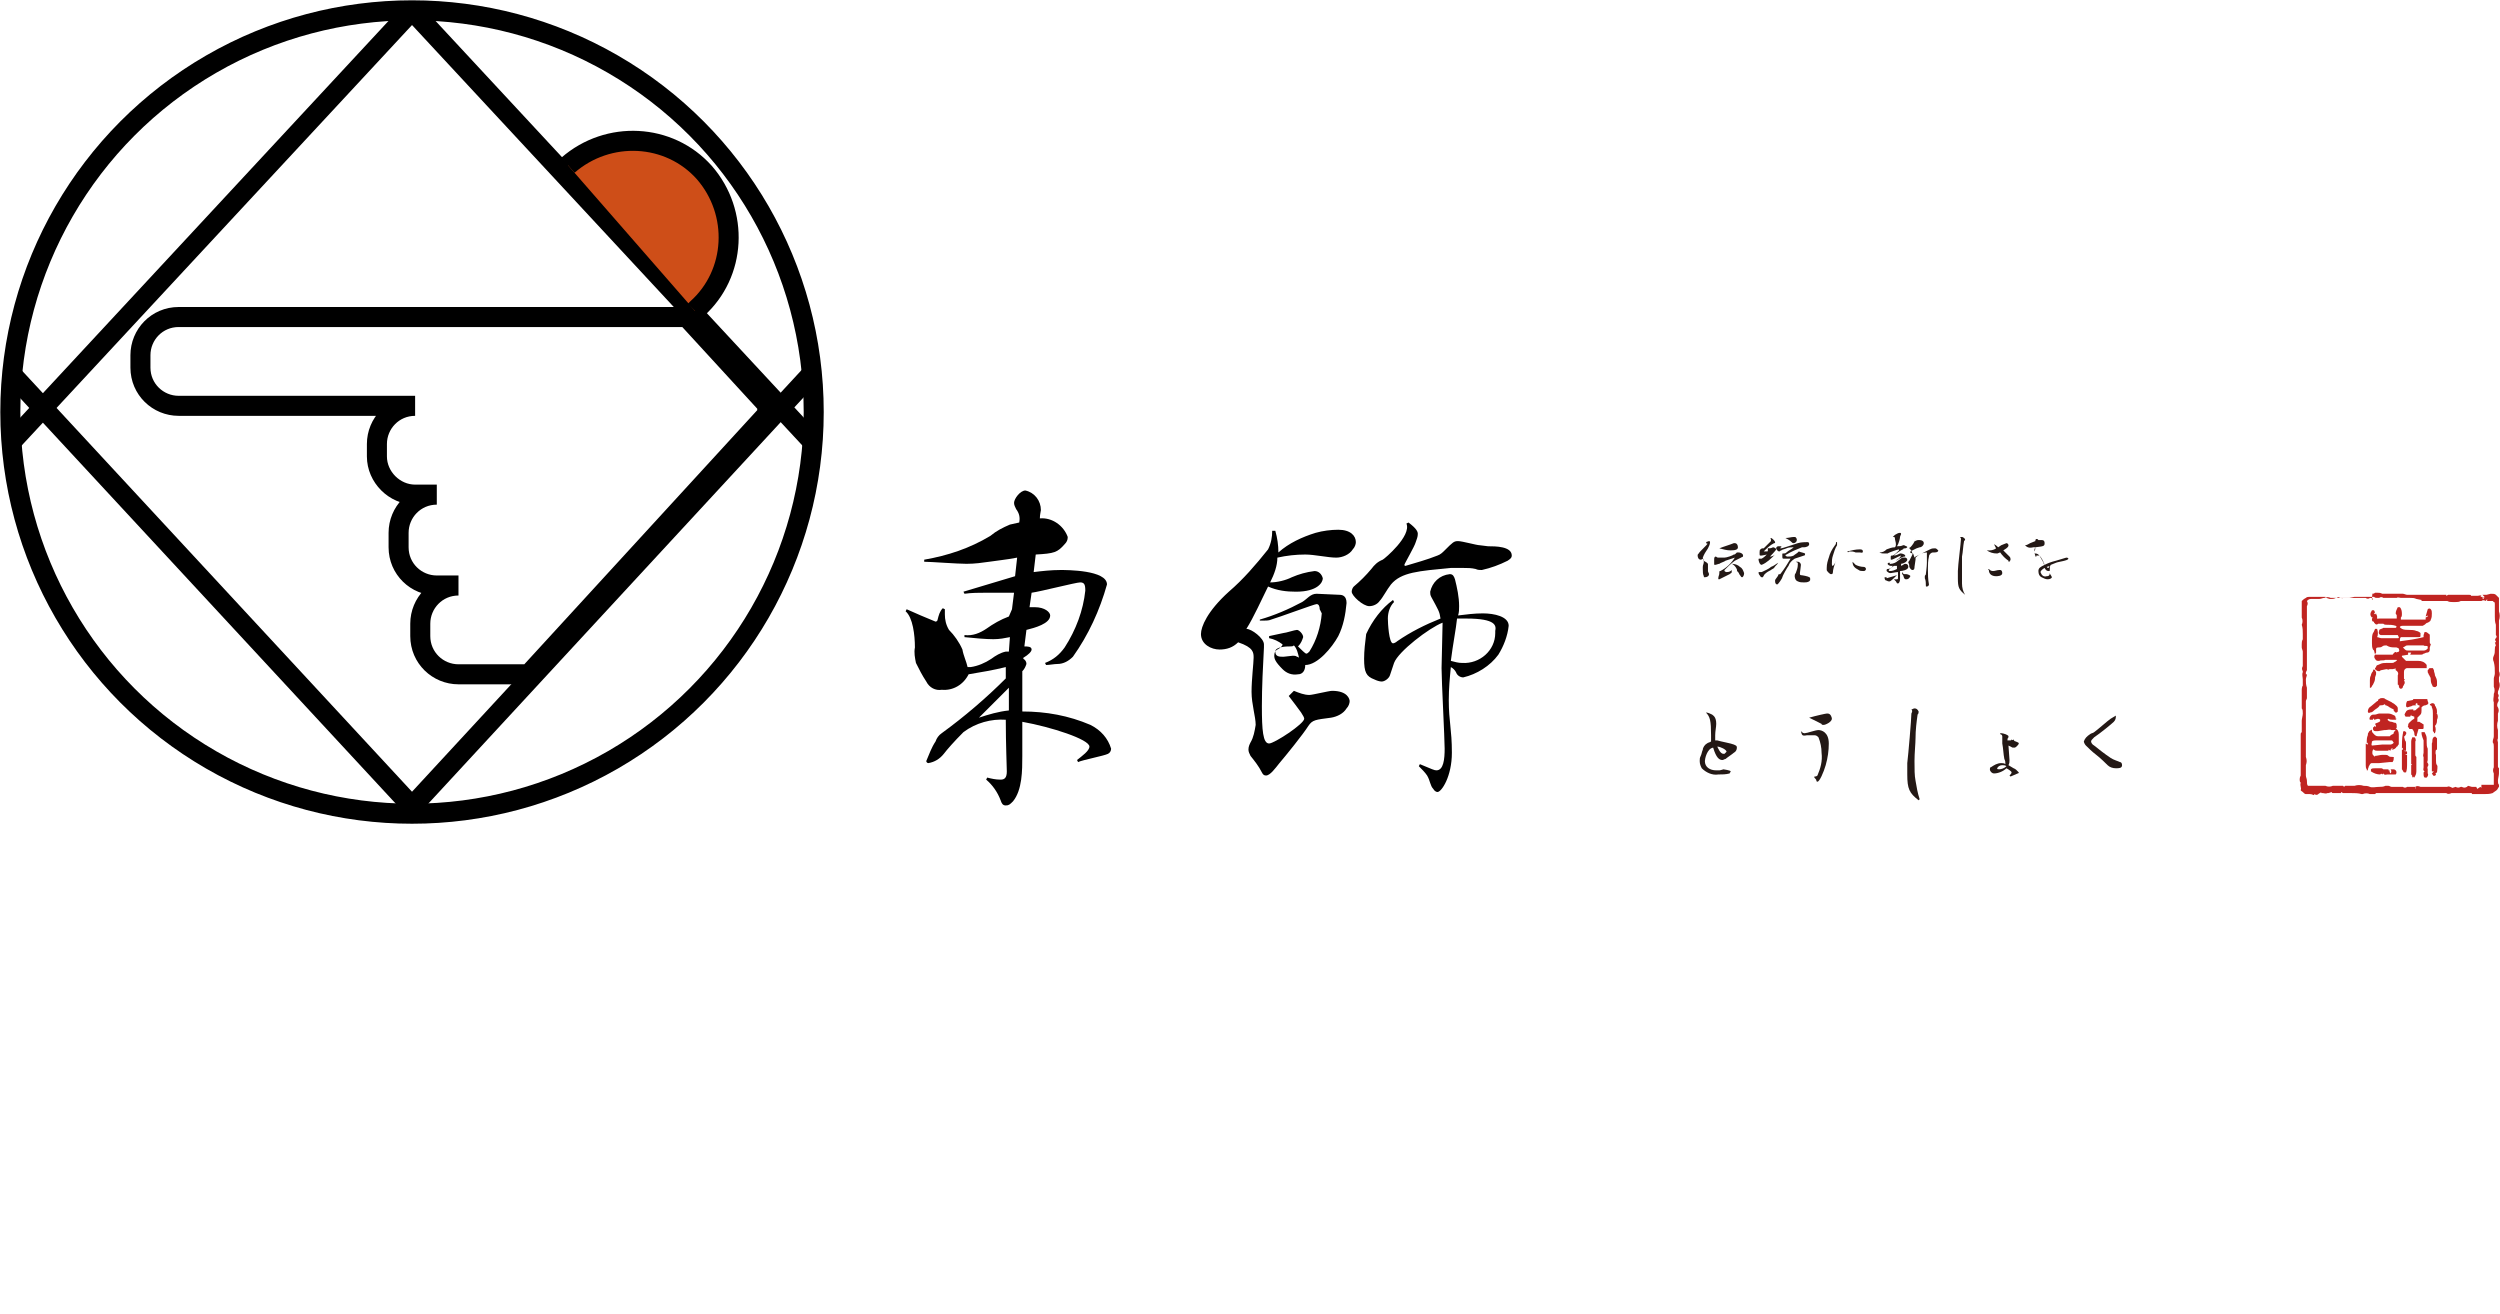 <?xml version="1.0" encoding="utf-8"?>
<!-- Generator: Adobe Illustrator 21.1.0, SVG Export Plug-In . SVG Version: 6.00 Build 0)  -->
<svg version="1.1" id="レイヤー_1" xmlns="http://www.w3.org/2000/svg" xmlns:xlink="http://www.w3.org/1999/xlink" x="0px"
	 y="0px" viewBox="0 0 242.1 127.2" style="enable-background:new 0 0 242.1 127.2;" xml:space="preserve">
<style type="text/css">
	.st0{fill:none;}
	.st1{fill:none;stroke:#000000;stroke-width:1.94;stroke-miterlimit:10;}
	.st2{fill:#CE4E18;stroke:#000000;stroke-width:1.94;stroke-miterlimit:10;}
	.st3{fill:#231815;}
	.st4{fill:#C02421;}
</style>
<title>アセット 4</title>
<g id="レイヤー_2">
	<g id="レイヤー_1-2">
		<polygon points="74.8,39.7 74.3,39.2 74.3,40.2 		"/>
		<path class="st0" d="M40.7,61.6v-1.2c0-2.1,1.7-3.7,3.7-3.7h-2.1c-2,0-3.7-1.7-3.7-3.7v-1.2c0-2.1,1.7-3.7,3.7-3.8c0,0,0,0,0,0
			h-2.1c-2.1,0-3.7-1.7-3.7-3.7v-1.2c0-2.1,1.7-3.7,3.7-3.7H17.3c-2.1,0-3.7-1.7-3.7-3.7v-1.2c0-2.1,1.7-3.7,3.7-3.7h49.2L39.2,1
			L5,38.3L40.5,77l10.6-11.6h-6.8C42.3,65.4,40.7,63.7,40.7,61.6C40.7,61.6,40.7,61.6,40.7,61.6z"/>
		<path class="st1" d="M74.3,39.2l-7.8-8.5H17.3c-2.1,0-3.7,1.7-3.7,3.7v1.2c0,2.1,1.7,3.7,3.7,3.7h22.9c-2.1,0-3.7,1.7-3.7,3.7v1.2
			c0,2,1.7,3.7,3.7,3.7h2.1c-2.1,0-3.7,1.7-3.7,3.7V53c0,2.1,1.7,3.7,3.7,3.7h2.1c-2.1,0-3.7,1.7-3.7,3.7v1.2c0,2.1,1.7,3.7,3.7,3.7
			h6.8l23.1-25.2L74.3,39.2z"/>
		<circle class="st1" cx="39.9" cy="39.9" r="38.9"/>
		<path class="st1" d="M0,0"/>
		<path class="st1" d="M1,42.9L39.9,1 M39.9,1l38.9,41.9"/>
		<path class="st2" d="M55,16c3.9-3.4,9.8-3.1,13.2,0.7c3.4,3.9,3.1,9.8-0.7,13.2c-0.1,0.1-0.1,0.1-0.2,0.2"/>
		<path class="st1" d="M78.7,36.1L39.9,78.1 M39.9,78.1L1,36.1"/>
		<path class="st3" d="M165.2,52.5l0.3-0.1c0,0,0.1,0,0.1,0.1c0,0.2-0.1,0.4-0.2,0.6c-0.2,0.3-0.4,0.6-0.5,0.9
			c0,0.1,0.1,0.2,0.1,0.3c0.1,0.1,0.2,0.1,0.3,0.2c0,0,0.1,0.1,0.1,0.1c0,0,0,0.1,0,0.1c0,0.1,0,0.3,0,0.4c0,0.1,0,0.1,0,0.2
			c0,0.1,0.1,0.2,0.1,0.3c0,0.2-0.2,0.3-0.4,0.3c-0.1,0-0.1,0-0.1-0.1c-0.1-0.2-0.1-0.4-0.1-0.7c0-0.1,0-0.1,0-0.2
			c0-0.2,0.1-0.3,0.1-0.5c0-0.1-0.1-0.3-0.1-0.3l0,0c0,0-0.1,0.1-0.2,0.1c-0.2,0-0.3-0.2-0.3-0.4c0-0.1,0-0.1,0.1-0.2
			c0.1-0.2,0.8-0.8,0.9-1C165.3,52.7,165.3,52.7,165.2,52.5C165.3,52.6,165.3,52.5,165.2,52.5L165.2,52.5z M166.1,53.9
			c0.2,0,0.1,0.1,0.3,0.1h0.1c0.2,0,0.4,0,0.5,0c0.2,0,0.8-0.2,0.9-0.3c0.1,0,0.1,0,0.2-0.1c0,0,0.1-0.1,0.1-0.1c0.1,0,0.2,0,0.2,0
			c0.1,0,0.4,0.1,0.4,0.3s-0.1,0.1-0.2,0.2c-0.2,0.1-0.4,0.2-0.6,0.3c-0.4,0.3-0.7,0.6-1,0.9c0,0,0,0,0,0.1c0,0,0.1,0.1,0.2,0.1
			c0.3,0,0.4-0.1,0.5-0.2l0,0c0,0,0,0.1,0,0.1c0,0,0,0,0,0.1c0,0.1-0.1,0.1-0.2,0.2l-0.4,0.2c-0.2,0.1-0.4,0.2-0.6,0.3
			c-0.1,0-0.1,0-0.1-0.1l0,0c0-0.2,0.1-0.3,0.1-0.5s0-0.2,0.1-0.2c0.6-0.3,1.1-0.8,1.4-1.3l0,0l0,0c-0.3,0.1-0.6,0.2-0.9,0.3
			c-0.1,0.1-0.5,0.2-0.6,0.3c-0.1,0-0.3,0.1-0.4,0.1c-0.1,0-0.1,0-0.1-0.1s0-0.2,0-0.3l0,0C166,54,166,54,166.1,53.9L166.1,53.9z
			 M166.5,53.1c0.5-0.2,0.9-0.3,1.4-0.5h0.1c0.2,0,0.3,0.2,0.3,0.4s-0.2,0.3-0.7,0.3C167.2,53.3,166.9,53.2,166.5,53.1L166.5,53.1z
			 M168.2,55.3C168.3,55.3,168.3,55.3,168.2,55.3c0.1-0.1-0.2-0.6-0.5-0.7l0,0c0.3,0,0.6,0.1,0.8,0.3c0.2,0.1,0.3,0.3,0.4,0.6
			c0,0.2-0.1,0.4-0.2,0.4s-0.1-0.1-0.2-0.2S168.4,55.4,168.2,55.3L168.2,55.3z"/>
		<path class="st3" d="M171.4,52.1h0.1c0.1,0,0.4,0.3,0.4,0.4s0,0.1-0.1,0.1c-0.4,0.2-0.7,0.5-1,0.8c0,0,0.1,0,0.2,0h0.1
			c0.1,0,0.1,0,0.1-0.2s0-0.1,0.1-0.1c0.1,0,0.2,0,0.4-0.1c0.1,0,0.3,0.1,0.3,0.2s-0.6,0.7-0.6,0.7l0,0c0.2,0,0.4-0.1,0.5-0.2l0,0
			c-0.4,0.4-0.8,0.8-1.3,1c-0.2,0-0.3-0.4-0.3-0.5s0-0.1,0.1-0.1l0.2,0c0.2-0.1,0.4-0.3,0.5-0.4l0,0c0,0-0.4,0.1-0.5,0.1h-0.1
			c-0.1,0-0.1,0-0.1-0.3c0-0.1,0-0.3,0.1-0.3c0.1-0.1,0.1-0.1,0.2-0.1c0,0,0.1,0,0.1,0c0.2-0.2,0.4-0.4,0.6-0.6c0,0,0.1-0.1,0.1-0.1
			C171.5,52.2,171.5,52.1,171.4,52.1L171.4,52.1z M172.2,54.5c-0.1,0.2-0.3,0.3-0.4,0.5c-0.1,0.1-0.2,0.1-0.3,0.2
			c-0.2,0.1-0.4,0.2-0.6,0.4c-0.1,0.1-0.1,0.2-0.2,0.3c0,0,0,0-0.1,0s-0.2-0.2-0.2-0.2c-0.1-0.1-0.1-0.2-0.1-0.3l0,0
			c0,0,0.1,0,0.1,0c0.1,0,0.1,0,0.2,0c0.2-0.1,0.7-0.3,0.9-0.5C171.8,54.8,172,54.6,172.2,54.5L172.2,54.5z M172.5,53
			c-0.1,0-0.1,0.1-0.1,0.1s0,0,0.1,0s1.3-0.4,1.6-0.5s0.8-0.1,0.9-0.1s0.2,0,0.2,0.2s-0.3,0.3-0.5,0.3h-0.2c-0.5,0.2-1,0.4-1.5,0.7
			c-0.1,0-0.1,0.1-0.1,0.1s0.1,0.1,0.2,0.1c0.2,0,0.4,0,0.6-0.1c0.1-0.1,0.3-0.2,0.4-0.3c0,0,0.1-0.1,0.1-0.1
			c0.2,0.1,0.4,0.1,0.6,0.2c0,0,0,0,0,0.1c0,0,0,0.1-0.1,0.1c-0.3,0.1-0.6,0.2-0.9,0.3c-0.3,0.2-0.5,0.4-0.6,0.7
			c-0.1,0.1-0.6,1-0.6,1.1s-0.4,0.7-0.5,0.7c-0.1,0-0.2-0.1-0.2-0.3c0,0,0-0.1,0-0.1c0-0.1,0.3-0.4,0.3-0.5s0.1-0.1,0.2-0.1
			c0.4-0.5,0.7-1,1-1.5c0,0,0,0-0.1,0c-0.2,0-0.4,0-0.6,0c-0.1,0-0.1-0.1-0.1-0.2s0-0.1,0-0.2s0-0.1,0.1-0.1c0.1,0,0.2,0,0.3-0.1
			c0.2-0.2,0.5-0.3,0.7-0.5c-0.2,0-0.5,0-0.7,0.1c-0.2,0.1-0.4,0.1-0.5,0.2c-0.1,0-0.1,0.1-0.2,0.1c-0.2,0-0.3-0.3-0.3-0.3
			c0-0.1,0.1-0.2,0.2-0.2h0.1h0.2L172.5,53z M172.9,52.1c0.3,0,0.6-0.1,0.8-0.1c0.2,0,0.2,0,0.3,0.2c0,0,0,0.1,0,0.1
			c0,0.2-0.2,0.3-0.3,0.3c-0.1,0-0.1,0-0.2-0.1C173.3,52.3,173.1,52.2,172.9,52.1L172.9,52.1z M173.9,54.4h0.2
			c0.2,0,0.3,0.2,0.3,0.3c0,0.1-0.1,0.8-0.1,0.8c0,0.1,0,0.2,0.1,0.2c0.1,0,0.7,0.1,0.8,0.2c0.1,0,0.1,0.1,0.1,0.2
			c0,0.1,0,0.1-0.1,0.2c-0.2,0.1-0.3,0.1-0.5,0.1c-0.2,0-0.4,0-0.6-0.1c-0.3-0.1-0.3-0.5-0.3-0.5c0-0.1,0-0.2,0.1-0.3
			c0.1-0.3,0.2-0.5,0.2-0.8c0-0.1,0-0.1,0-0.2C174.1,54.5,174.1,54.5,173.9,54.4L173.9,54.4z"/>
		<path class="st3" d="M177.9,52.5c0,0,0,0.1,0,0.1c0,0.1,0,0.1,0,0.2c-0.2,0.3-0.3,0.7-0.4,1c-0.1,0.3-0.1,0.5-0.1,0.8
			c0,0.1,0,0.2,0.1,0.2l0,0c0.1-0.1,0.3-0.4,0.3-0.5l0,0c-0.2,0.5-0.3,0.9-0.3,1.1s-0.1,0.2-0.2,0.2s-0.4-0.3-0.4-0.4s0-0.1,0-0.2
			c0-0.4,0.1-0.7,0.2-1c0.1-0.4,0.3-0.8,0.6-1.2c0.1-0.1,0.1-0.2,0.1-0.3L177.9,52.5z M178.9,53.4c0.4-0.1,0.8-0.2,1.2-0.2
			c0.1,0,0.3,0,0.3,0.2s-0.2,0.1-0.3,0.1c-0.1,0-0.3,0-0.4,0c-0.2-0.1-0.4-0.1-0.6-0.1C179,53.5,178.9,53.5,178.9,53.4L178.9,53.4z
			 M179.4,54.4c0.1,0.1,0.2,0.2,0.3,0.3c0.2,0.1,0.5,0.2,0.8,0.2c0.1,0,0.2,0.1,0.2,0.2s-0.1,0.2-0.2,0.2c-0.2,0-0.4,0-0.5-0.1
			C179.6,55,179.4,54.8,179.4,54.4L179.4,54.4z"/>
		<path class="st3" d="M183.7,54.2c0.2-0.1,0.3-0.2,0.4-0.4l0,0c-0.1,0-0.8,0.4-0.9,0.4s-0.1,0-0.1-0.1l0,0c0-0.1,0-0.1,0-0.2
			c0-0.1,0.1-0.1,0.1-0.1h0.1c0.2-0.1,0.4-0.3,0.6-0.5v-0.1l0,0c-0.1,0-1,0.3-1.1,0.4c-0.1,0-0.2,0-0.3,0c-0.2,0-0.3,0-0.5-0.1l0,0
			c0.3,0,0.5-0.1,0.7-0.3c0.3-0.1,0.5-0.2,0.8-0.2c0.1-0.1,0.1-0.2,0.1-0.3c0-0.2-0.1-0.4-0.1-0.6c0-0.1-0.1-0.1-0.1-0.1h-0.1l0,0
			l0.2-0.2c0.2-0.1,0.3-0.2,0.5-0.2c0.1,0,0.1,0.1,0.1,0.1c0,0,0,0,0,0c0,0.1-0.1,0.2-0.1,0.3c0,0.1-0.1,0.6-0.3,0.9
			c0.2,0,0.4,0,0.6-0.1h0.1l0.2,0.1c0,0,0.1,0,0.1,0.1c0,0-0.1,0.1-0.2,0.1c-0.1,0-0.2,0-0.2,0.1c-0.1,0-0.7,0.4-0.9,0.6
			c0.2,0,0.4-0.1,0.6-0.2c0,0,0.1,0,0.1,0c0.1,0,0.4,0.1,0.4,0.2s0,0.1-0.1,0.1c-0.1,0-0.2,0.1-0.3,0.1l-0.5,0.3L183.7,54.2z
			 M183.7,55.7c-0.2,0.2-0.6,0.6-0.7,0.6c0,0-0.1,0-0.1,0c-0.1,0-0.2-0.1-0.3-0.1c-0.1-0.1-0.1-0.2-0.1-0.3c0,0,0,0,0.1,0
			c0,0,0.1,0,0.1,0l0,0c0,0,0,0,0,0.1s0,0,0,0c0.3-0.1,0.7-0.2,1-0.3L183.7,55.7z M183.8,55.4c-0.2,0-0.6,0.1-0.7,0.1
			s-0.2,0-0.4-0.2c0,0,0,0,0-0.1c0,0,0-0.1,0.1-0.1c0.2,0,0.4-0.1,0.5-0.3h-0.2c-0.1,0-0.3-0.1-0.3-0.2c0,0,0-0.1,0.1-0.1
			c0.1,0,0.1,0,0.2,0l0,0c0,0-0.1,0-0.1,0.1s0,0,0.1,0c0.2,0,0.5-0.1,0.7-0.3c0.2-0.1,0.3-0.3,0.5-0.3c0.1,0,0.1,0,0.2,0
			c0.1,0,0.2,0.1,0.2,0.2c0,0.2-0.4,0.4-0.6,0.4l0,0c0,0,0,0.1,0,0.2l0.2-0.1c0.1-0.1,0.2-0.1,0.2-0.1c0.2,0,0.3,0.1,0.3,0.3
			c0,0.3-0.6,0.4-0.8,0.4v0.7v0.1c0,0.2-0.1,0.4-0.2,0.4s-0.1,0-0.2-0.2c-0.1-0.1-0.1-0.1-0.2-0.2l0,0h0.3c0.1,0,0.1-0.1,0.1-0.1
			L183.8,55.4z M183.4,54.8l-0.4,0.3c0,0-0.1,0.1-0.1,0.1s0,0.1,0.1,0.1c0.3,0,0.5-0.1,0.7-0.2c0-0.1,0-0.2,0-0.3L183.4,54.8z
			 M184.3,55.7c-0.1-0.1-0.1-0.1-0.1-0.2c0,0,0-0.1,0-0.1l0,0c0.1,0.1,0.1,0.2,0.2,0.2c0,0,0.1,0,0.1,0c0,0,0.1,0,0.1,0
			c0.1,0,0.4,0.1,0.4,0.2c-0.1,0.2-0.2,0.3-0.4,0.3c-0.1,0-0.1,0-0.2-0.1L184.3,55.7z M185.3,52.5c0.3-0.2,0.4-0.2,0.5-0.2h0.1
			c0.2,0,0.4,0.1,0.4,0.3c0,0.2-0.2,0.4-0.4,0.4l-0.3,0.1l-0.6,0.3c0,0,0,0,0,0.1s0,0,0.2,0.1c0.1,0,0.1,0.1,0.1,0.1l0.1,0.3
			l0.1-0.1l1-0.5l0.4-0.2c0.2-0.1,0.3-0.1,0.5-0.1c0.1,0,0.2,0.1,0.3,0.2c0,0,0,0,0,0c0,0.2-0.3,0.2-0.4,0.2h-0.1
			c-0.2,0-0.4,0.2-0.4,0.4c-0.1,0.4-0.1,0.8-0.1,1.2c0,0.5,0,1,0.1,1.5l0,0c0,0.1-0.1,0.2-0.2,0.2c-0.1,0-0.1,0-0.1-0.1
			c0-0.2,0-0.5-0.1-0.7c0,0,0-0.1,0-0.1c0,0,0-0.1,0-0.1c0-0.1,0.1-0.1,0.1-0.2c0-0.1,0.1-0.7,0.1-1.1s0-0.6,0-0.7
			c0-0.1,0-0.2,0-0.3c-0.4,0-0.8,0.2-1.1,0.5l0,0c0,0.1,0,0.2,0,0.2c0,0.1-0.1,0.6-0.1,0.7s0,0.3-0.2,0.3c-0.1,0-0.2-0.1-0.3-0.3
			c0-0.1,0-0.3-0.1-0.4c0-0.1,0-0.1,0.1-0.2c0.1-0.2,0.2-0.4,0.3-0.6c0-0.2-0.1-0.4-0.2-0.5c0,0-0.1-0.1-0.1-0.1c0,0,0-0.1,0.1-0.1
			c0.2-0.2,0.4-0.5,0.5-0.8C185.4,52.5,185.4,52.4,185.3,52.5L185.3,52.5z"/>
		<path class="st3" d="M189.8,52c0.1,0,0.1,0,0.2,0c0.1,0,0.2,0.1,0.3,0.2c0,0.1,0,0.1-0.1,0.2c-0.1,0.5-0.1,1-0.2,1.5
			c0,0.3,0,0.9,0,1.4s0,0.9,0,1.2c0,0.4,0.1,0.8,0.3,1.1l0,0c-0.6-0.5-0.7-0.7-0.7-1.6c0-0.3,0-0.5,0-0.7c0-0.5,0.3-2.8,0.3-3.1
			C189.9,52.1,189.9,52.1,189.8,52L189.8,52z"/>
		<path class="st3" d="M193.1,52.7c0.2,0.1,0.3,0.2,0.4,0.3l0.3-0.2c0.2-0.1,0.3-0.1,0.5-0.2c0.1,0,0.2,0.1,0.2,0.2s0,0.2-0.5,0.5
			c0.2,0.2,0.4,0.4,0.6,0.6c0.1,0.1,0.1,0.2,0.1,0.3c0,0.1-0.1,0.1-0.1,0.2c-0.1,0-0.1,0-0.1-0.1c-0.3-0.2-0.6-0.5-0.8-0.8
			c-0.1,0-0.2,0.1-0.3,0.1c-0.4,0-0.7-0.1-1-0.3l0,0c0.1,0,0.2,0,0.3,0c0.2,0,0.5-0.1,0.6-0.2L193.1,52.7L193.1,52.7z M192.6,55.1
			c0.1,0.1,0.2,0.2,0.4,0.2c0.2,0,0.4-0.1,0.6-0.1c0,0,0.1,0,0.1,0c0.2,0,0.2,0.3,0.2,0.3c0,0.3-0.5,0.3-0.6,0.3
			c-0.4,0-0.7-0.2-0.7-0.6C192.5,55.1,192.5,55.1,192.6,55.1L192.6,55.1z"/>
		<path class="st3" d="M196.1,52.8c0.2,0,0.3-0.1,0.5-0.2l0.5-0.2c0-0.2,0.1-0.2,0.1-0.2h0.1l0.1,0.1c0.1,0,0.2,0,0.3,0
			c0.1,0,0.3,0,0.3,0.3s-0.1,0.3-0.9,0.4c-0.1,0.2-0.1,0.3-0.1,0.5c0,0,0,0.1,0.1,0.1c0.2,0,0.3,0.1,0.4,0.2
			c0.1,0.2,0.3,0.5,0.4,0.7c0,0.1,0,0.1,0.1,0.2c0.4-0.2,0.7-0.3,1.1-0.4c0.3-0.1,0.7-0.2,1-0.3c0.2,0,0.2,0.1,0.2,0.1
			c0,0.2-1,0.3-1.2,0.4l-0.5,0.2c-0.1,0.1-0.1,0.3-0.1,0.5v0c0,0.1,0,0.1-0.1,0.1c0,0,0,0,0,0c-0.2,0-0.3-0.1-0.4-0.3
			c-0.2,0.1-0.4,0.3-0.4,0.4c0.1,0.3,0.3,0.5,0.6,0.4c0.1,0,0.3,0,0.3-0.3l0,0c0,0.1,0.2,0.3,0.2,0.4s-0.2,0.2-0.4,0.2
			c-0.2,0-0.4-0.1-0.6-0.2c-0.2-0.1-0.3-0.3-0.3-0.6c0-0.3,0.2-0.4,0.6-0.6c-0.1-0.3-0.3-0.7-0.5-0.9c0,0-0.1,0-0.1,0
			c-0.1,0-0.1,0-0.2,0l0,0.1c-0.1,0-0.1,0-0.1-0.1c0,0-0.1-0.3-0.1-0.3c0,0,0,0,0-0.1c0.1-0.1,0.1-0.3,0.1-0.4h-0.2
			C196.5,53.1,196.3,53,196.1,52.8L196.1,52.8z M198.5,54.8l-0.3,0.1c0,0,0.1,0.1,0.1,0.1c0,0,0,0,0.1,0
			C198.4,54.9,198.4,54.9,198.5,54.8L198.5,54.8z"/>
		<path d="M98.2,57.4c-0.7,0-1.8,0-2.7,0c-0.7,0-1.4,0-2.1,0.1l-0.1-0.2l5-1.5l0.2-1.8c-1,0.2-2.1,0.3-2.7,0.4
			c-0.7,0.1-1.4,0.2-2.2,0.2c-0.9,0-3.5-0.2-4.1-0.2v-0.2c2.3-0.4,4.4-1.1,6.4-2.3c0.6-0.5,1.2-0.8,1.9-1.1l0.9-0.2
			c0.1-0.5,0-0.9-0.3-1.3c-0.1-0.2-0.2-0.4-0.2-0.6c0-0.4,0.6-1.2,1.1-1.2c0.9,0.2,1.5,1,1.5,1.9c0,0.1-0.1,0.4-0.1,0.8
			c1.2-0.1,2.3,0.7,2.7,1.8c0,0.3-0.1,0.5-0.3,0.7c-0.7,0.8-1,0.9-2.8,1l-0.2,1.7c0.8-0.1,1.7-0.2,2.6-0.2c0.6,0,4.5,0,4.5,1.4
			c-0.7,2.5-1.8,4.9-3.3,7c-0.4,0.4-0.9,0.7-1.5,0.7c-0.3,0-0.8,0.1-1.1,0.1l-0.1-0.2c0.8-0.3,1.4-0.8,1.9-1.5
			c1.1-1.7,1.8-3.6,2-5.5c0-0.6-0.1-0.8-0.5-0.8s-3.9,0.9-4.7,1l-0.2,1.4c0.2,0,0.3,0,0.5,0c1,0,1.5,0.5,1.5,0.8
			c0,0.8-1.5,1.2-2.3,1.4l-0.2,1.6c0.3,0,0.7,0,0.7,0.3c0,0.2-0.3,0.5-0.8,0.8v0.1c0.2,0.1,0.3,0.3,0.3,0.5
			c-0.1,0.3-0.2,0.5-0.4,0.7c0,1.1,0,2.5,0,3.9c2.3,0,4.5,0.4,6.6,1.3c1,0.5,1.7,1.3,2,2.3c0,0.2-0.1,0.4-0.3,0.5
			c-0.4,0.2-2.5,0.6-2.9,0.8l-0.1-0.2c0.5-0.4,1.2-0.9,1.2-1.3c0-0.7-3.7-1.9-6.5-2.4c0,1.2,0,2.4,0,3.3c0,1.4,0,3.3-0.9,4.4
			c-0.3,0.3-0.4,0.4-0.7,0.4s-0.4-0.2-0.5-0.5c-0.3-0.8-0.8-1.5-1.4-2l0.1-0.2c0.4,0.1,0.8,0.2,1.3,0.2c0.4,0,0.6-0.2,0.6-0.8
			c0-0.4-0.1-2.6-0.1-5c-1.4-0.1-2.9,0.3-4.1,1.2c-0.9,0.9-1.6,1.7-1.9,2.1c-0.4,0.5-0.9,0.8-1.5,0.9c-0.1,0-0.2-0.1-0.2-0.2
			c0,0,0,0,0,0c0.3-0.7,0.5-1.3,0.9-1.9c0.1-0.3,0.3-0.6,0.6-0.8c2.2-1.6,4.3-3.4,6.2-5.3v-1.1c-1.2,0.3-2.4,0.5-3.6,0.7
			c-0.5,1-1.5,1.6-2.6,1.5c-0.6,0.1-1.2-0.2-1.5-0.8c-0.4-0.6-0.7-1.2-1-1.8c-0.1-0.5-0.2-1-0.1-1.5c0-1.2-0.2-2.9-0.9-3.5l0.1-0.2
			c0.9,0.4,1.8,0.8,2.8,1.2c0.1,0,0.2-0.1,0.2-0.2c0,0,0,0,0,0c0.1-0.4,0.2-0.8,0.5-1.1l0.2,0.1c0,0.2,0,0.3,0,0.5
			c0,0.5,0.1,1,0.4,1.5c0.5,0.5,1,1.2,1.3,1.9c0.1,0.6,0.4,1.2,0.5,1.7H94c0.7-0.1,1.4-0.4,2-0.8c0.4-0.3,0.9-0.6,1.4-0.7
			c0.1,0,0.2,0,0.3,0l0.1-1.4c-0.5,0.1-1,0.2-1.6,0.2c-0.7,0-1.9-0.1-2.8-0.2v-0.2c0.8,0.1,1.5-0.2,2.1-0.6c0.7-0.5,1.4-0.9,2.2-1.2
			L98,59L98.2,57.4z M94.8,69.5c0.9-0.3,1.9-0.6,2.9-0.7c0-0.8,0-1.5,0-2.2c-0.5,0.5-1,1-1.4,1.4L94.8,69.5z"/>
		<path d="M125.3,66.9c0.5,0.2,1,0.4,1.5,0.4c0.3,0,1.9-0.4,2.2-0.4c1.5,0,1.7,0.8,1.7,1c0,0.2-0.1,0.5-0.3,0.7
			c-0.3,0.5-0.9,0.8-1.5,0.9c-1.5,0.2-1.8,0.2-2.2,0.8c-0.5,0.8-2.2,2.9-2.8,3.6c-0.4,0.5-0.9,1.2-1.3,1.2c-0.2,0-0.3-0.1-0.4-0.3
			c-0.3-0.6-0.7-1.1-1.1-1.6c-0.1-0.2-0.2-0.4-0.2-0.6c0-0.3,0.1-0.5,0.2-0.7c0.3-0.5,0.4-1.1,0.5-1.7c0-0.8-0.4-2-0.4-3.2
			s0.2-2.8,0.2-3.3s0-1-1.5-1.5c-0.5,0.5-1.1,0.7-1.8,0.7c-0.8,0-1.8-0.5-1.8-1.5c0-0.7,0.6-2.2,2.7-4.1c1.4-1.2,2.6-2.6,3.8-4.1
			c0.3-0.6,0.4-1.2,0.4-1.8h0.3c0.2,0.7,0.3,1.4,0.3,2.1c1-0.9,2.3-1.5,3.6-1.9c0.7-0.2,1.5-0.3,2.2-0.3c1.2,0,1.7,0.6,1.7,1.2
			c0,0.2-0.1,0.5-0.3,0.7c-0.3,0.5-1,0.8-1.6,0.8c-0.8,0-2.1-0.3-3-0.3c-0.9,0-1.8,0.1-2.7,0.3c0,0.8-0.3,1.6-0.7,2.4
			c0.7,0,1.5-0.2,2.1-0.5c0.7-0.3,1.4-0.5,2.2-0.6c0.4,0,0.7,0.3,0.8,0.7c0,0.4-0.5,1.3-2.6,1.3c-0.9,0-1.8-0.1-2.7-0.5
			c-0.6,1.2-1.4,3-2.1,4.1c0.5,0,1.7,0.9,1.7,1.5c0,0.1,0,0.2,0,0.3c-0.1,1.9-0.2,3.8-0.2,5.7c0,2.3,0.1,3.6,0.7,3.6
			c0.5,0,3.4-1.9,3.4-2.4c0-0.1-0.1-0.3-0.3-0.6s-0.9-1.2-1.2-1.6L125.3,66.9z M127.8,59c0-0.3-0.1-0.5-0.3-0.5s-3.7,1.3-4.4,1.5
			c-0.2,0.1-0.5,0.1-0.7,0.1c-0.1,0-0.3,0-0.4,0V60c1.4-0.4,2.8-1,4.1-1.7c0.5-0.3,0.8-0.8,1.4-0.8c0.3,0,1.9,0.1,2.2,0.1
			s0.7,0.1,0.7,0.8c-0.1,1.1-0.3,2.2-0.8,3.2c-0.6,1.1-2,2.8-3.2,2.8c0,0.6-0.3,0.9-0.7,0.9c-0.6,0.1-1.1-0.1-1.5-0.5
			c-0.7-0.7-0.8-1-0.8-1.3s0.1-0.5,0.3-0.6s0.5-0.3,0.5-0.5c-0.4-0.3-0.8-0.5-1.3-0.6v-0.2c0.5-0.1,0.9-0.2,1.4-0.3
			c0.2,0,1.1-0.3,1.3-0.3s0.6,0.4,0.6,0.7c-0.1,0.3-0.2,0.6-0.5,0.9c0.3,0.3,0.7,0.7,0.8,0.7s0.2-0.1,0.3-0.2
			c0.7-1.1,1.1-2.4,1.2-3.7L127.8,59z M125.8,63.7c-0.1-0.4-0.2-0.9-0.5-1.2c-0.1,0.1-0.2,0.1-0.4,0.1c-0.2,0-1.4,0-1.4,0.5
			s0.4,0.5,0.8,0.5c0.1,0,0.8-0.1,0.9-0.1c0.1,0,0.3,0,0.4,0.1C125.7,63.6,125.8,63.7,125.8,63.7L125.8,63.7z M144.1,52.9
			c0.7,0,2.3,0,2.3,0.9c0,0.2-0.1,0.3-0.4,0.5c-0.8,0.4-1.6,0.7-2.5,0.9c-0.2,0-0.4,0-0.6-0.1c-0.4-0.1-0.8-0.1-1.2-0.1
			c-0.4,0-0.8,0-1.2,0c-3.1,0.3-4.8,0.4-5.8,1.6c-0.4,0.5-0.8,1.3-1.1,1.6c-0.2,0.3-0.6,0.5-1,0.5c-0.6,0-1.7-1-1.7-1.4
			c0-0.2,0.1-0.4,0.2-0.5c0.6-0.5,1.2-1.1,1.7-1.7c0.3-0.4,0.6-0.7,1.1-0.9c0.2-0.1,2.8-2.3,2.3-3.5l0.2-0.1
			c0.8,0.6,0.9,0.9,0.9,1.1c0,0.3-0.1,0.5-0.2,0.8c-0.1,0.4-1.1,2.1-1.1,2.2c0,0.1,0.1,0.1,0.1,0.1c0,0,0,0,0,0c1-0.3,2.1-0.6,3.1-1
			c0.3-0.1,0.5-0.3,0.7-0.5c0.8-0.8,0.9-0.9,1.3-0.9s1.8,0.4,2.1,0.4L144.1,52.9z M137.5,74c1.2,0.5,1.4,0.6,1.6,0.6
			c0.7,0,0.8-1.1,0.8-2.1s-0.3-6.6-0.3-7.8c0-0.6,0.1-3.7,0.1-4.4c-1.3,0.5-4.3,2.8-4.7,3.9c-0.1,0.3-0.3,0.9-0.4,1.2
			c-0.1,0.3-0.5,0.6-0.8,0.6c-0.2,0-0.5-0.1-0.7-0.2c-0.8-0.3-1-0.7-1-2c0-0.8,0.1-1.6,0.2-2.4c0.6-1.3,1.5-2.5,2.6-3.3l0.1,0.2
			c-0.4,0.4-0.6,1-0.6,1.6c0,0.4,0.1,2.4,0.5,2.4c0.1,0,0.3-0.1,0.4-0.2c1.3-0.9,2.7-1.6,4.2-2.2c-0.1-0.7-0.2-0.8-0.9-2.1
			c-0.1-0.2-0.1-0.3-0.1-0.5c0.2-0.9,0.9-1.6,1.9-1.7c0.3,0,0.4,0.2,0.5,0.5c0.2,0.8,0.4,1.7,0.4,2.6c0,0.3,0,0.6-0.1,0.9
			c0.8-0.1,1.6-0.2,2.4-0.2c1.1,0,2.5,0.3,2.5,1.2c-0.1,1-0.5,2-1,2.8c-0.8,1.1-2.1,1.9-3.4,2.2c-0.3,0-0.6-0.2-0.7-0.5
			c-0.1-0.2-0.3-0.4-0.5-0.5c-0.1,1-0.2,2.1-0.2,3.2c0,2.1,0.3,2.8,0.3,5.1s-1,3.8-1.4,3.8c-0.1,0-0.3-0.1-0.4-0.3
			c-0.3-0.3-0.3-0.8-0.6-1.3c-0.2-0.3-0.5-0.6-0.8-0.9L137.5,74z M142,59.9c-0.3,0-0.6,0-0.9,0c-0.1,1-0.4,2.5-0.6,4.1
			c0.4,0.1,0.7,0.2,1.1,0.2c1.7,0.1,3.2-1.2,3.2-2.9c0-0.1,0-0.1,0-0.2C144.9,60.6,144.9,59.9,142,59.9z"/>
		<path class="st3" d="M165.2,69c0.2,0,0.4,0.1,0.6,0.2c0.1,0.1,0.4,0.2,0.4,0.9c0,0.3-0.1,0.7-0.1,1.1c0,0.2,0,0.3,0,0.5h0.2
			c0.3,0.1,1.4,0.3,1.6,0.4s0.3,0.1,0.3,0.3c0,0.2-0.1,0.4-0.3,0.5c-0.1,0.1-0.7,0.5-0.8,0.6c-0.1,0-0.2,0.1-0.3,0.1
			c-0.3,0-0.6-0.2-0.9-1.2c-0.6,0.1-0.8,1.1-0.8,1.3c0,0.6,0.5,0.9,1.1,0.9h0.3c0.1,0,0.4-0.1,0.4-0.1s0.7,0.1,0.7,0.2
			s-0.1,0.1-0.1,0.2c-0.4,0.1-0.7,0.1-1.1,0.1c-0.6,0.1-1.2-0.2-1.6-0.6c-0.1-0.2-0.2-0.4-0.2-0.7c0-0.2,0-0.3,0.1-0.5
			c0.1-0.2,0.1-0.4,0.2-0.6c0-0.2,0.2-0.5,0.4-0.6c0.1-0.1,0.3-0.1,0.4-0.2c0-0.2,0-0.3,0-0.6C165.7,69.8,165.6,69.4,165.2,69
			L165.2,69z M167.2,72.8c0-0.2-0.6-0.5-0.9-0.5c0.1,0.2,0.3,0.7,0.6,0.7c0,0,0.1,0,0.1,0C167.1,72.9,167.2,72.8,167.2,72.8
			L167.2,72.8z"/>
		<path class="st3" d="M174.4,70.8c0.1,0.1,0.2,0.2,0.3,0.2h0.1c0.2,0,1-0.3,1.3-0.3s1,0.2,1,1.3c0,0.7-0.1,1.4-0.3,2.1
			c-0.2,0.7-0.6,1.6-0.8,1.6c0,0-0.1,0-0.1-0.1c0-0.1-0.1-0.2-0.2-0.3v-0.1c0.1,0,0.2,0,0.3-0.1c0.3-0.7,0.5-1.4,0.4-2.2
			c0-0.5-0.1-1-0.3-1.5c-0.1-0.1-0.2-0.2-0.4-0.2h-0.7C174.5,71.3,174.5,71.2,174.4,70.8L174.4,70.8z M175.2,69.5
			c0.7-0.2,1.6-0.4,1.7-0.4h0.1c0.3,0,0.4,0.4,0.4,0.5c0,0.3-0.6,0.6-0.8,0.6c-0.1,0-0.2,0-0.2-0.1C176,69.9,175.6,69.7,175.2,69.5
			L175.2,69.5z"/>
		<path class="st3" d="M185.1,68.7c0.1,0,0.2-0.1,0.3-0.1c0.2,0,0.3,0.1,0.4,0.3c0,0.1,0,0.2-0.1,0.3c-0.1,0.7-0.2,1.5-0.2,2.3
			c0,0.5-0.1,1.4-0.1,2.2s0,1.4,0.1,1.9c0.1,0.6,0.2,1.2,0.4,1.8l-0.1,0.1c-0.9-0.7-1.1-1.1-1.1-2.5c0-0.4,0-0.8,0-1.1
			c0.1-0.8,0.4-4.3,0.4-4.8C185.2,68.9,185.2,68.8,185.1,68.7L185.1,68.7z"/>
		<path class="st3" d="M195,71.6c0,0.1,0.1,0.2,0.2,0.2c0.2,0.1,0.3,0.1,0.3,0.2s-0.3,0.4-0.4,0.4c-0.1,0-0.1,0-0.2,0
			c0,0-0.2-0.1-0.4-0.2c0,0.2,0.1,1.2,0.1,1.4c0,0.2,0,0.3-0.1,0.5c0.2,0.1,0.3,0.2,0.5,0.3c0.1,0,0.1,0.1,0.2,0.1
			c0.1,0.1,0.2,0.2,0.3,0.3c0,0,0,0.1-0.1,0.1c-0.2,0.1-0.5,0.2-0.7,0.3l-0.1-0.1c0.1-0.1,0.2-0.2,0.2-0.3c0-0.1-0.3-0.3-0.5-0.4
			c-0.3,0.3-0.8,0.5-1.2,0.5c-0.2,0-0.4-0.2-0.4-0.4c0-0.1,0-0.2,0.1-0.2c0.3-0.2,0.6-0.4,1-0.4c0.1,0,0.3,0,0.4,0.1
			c0-0.2,0-0.3-0.1-0.5c-0.1-0.5-0.1-1-0.2-1.5c0-0.2,0-0.4,0-0.6c0,0,0,0,0-0.1c0-0.1-0.1-0.2-0.2-0.2V71c0.4,0,0.8,0.2,0.8,0.3
			c0,0,0,0.1,0,0.1c-0.1,0.1-0.1,0.2-0.1,0.3c0.1,0,0.2,0,0.3,0c0,0,0.1,0,0.1-0.1C194.9,71.7,194.9,71.7,195,71.6L195,71.6z
			 M194.3,74.2c-0.1-0.1-0.3-0.1-0.4-0.1c-0.2,0-0.4,0.1-0.5,0.3c0,0.1,0.1,0.1,0.2,0.1c0.2,0,0.5-0.1,0.7-0.3
			C194.2,74.3,194.2,74.3,194.3,74.2L194.3,74.2z"/>
		<path class="st3" d="M204.9,69.3c0,0.2,0,0.4-0.2,0.6c-0.2,0.2-1.3,1.1-1.9,1.5c-0.2,0.2-0.3,0.3-0.3,0.4s0.1,0.3,0.3,0.4
			c0.5,0.4,1,0.8,1.6,1.2c0.3,0.2,0.7,0.3,0.9,0.4c0.1,0,0.2,0.1,0.2,0.3c0,0.3-0.3,0.3-0.6,0.3c-0.3,0-0.6-0.1-0.8-0.3
			c-0.1-0.1-0.7-0.7-1.1-1s-0.8-0.7-1-0.9c-0.1-0.1-0.2-0.3-0.2-0.4c0.1-0.3,0.3-0.5,0.6-0.7c0.1-0.1,0.3-0.1,0.4-0.2
			c0.3-0.2,1.3-1.1,1.6-1.3C204.6,69.5,204.7,69.4,204.9,69.3L204.9,69.3z"/>
		<path class="st4" d="M229.7,57.5c0.1,0,0.2,0,0.3-0.1c0.1,0,0.1,0,0.2,0c0.2,0,0.3,0,0.5,0.1c0.2,0,0.4,0,0.6,0h0.1h1.2h0.1
			c0.1,0,0.3,0.1,0.4,0.1h0.9c0.1,0,0.2,0,0.3,0c0.1,0,0.3,0,0.4,0c0.2,0,0.3,0,0.5,0c0.1,0,0.2,0,0.2,0c0.2,0,0.4,0,0.6,0h0.8v0.1
			l0,0v-0.1h0.1v0.1c0.1,0,0.1-0.1,0.2-0.1c0.1,0,0.1,0,0.2,0v0c0.1,0,0.3,0,0.4,0c0.2,0,0.4,0,0.6,0h0.8c0.1,0,0.2,0,0.2,0.1l0.1,0
			c0.2,0,0.3,0,0.5,0s0.3-0.1,0.4,0l-0.1,0.1h0.2v0.1l0.1-0.1v0.1h-0.1c0,0.1,0.1,0.1,0.1,0.1l0.1-0.2l-0.1-0.1l-0.1-0.1h0.2
			c0.1,0,0.1,0,0.2,0l0.4-0.1c0.2,0,0.4,0,0.5,0.1c0.1,0.1,0.2,0.2,0.3,0.3c0,0.3,0,0.5,0,0.8s0,0.3,0,0.5c0.1,0.3,0.1,0.6,0,0.9
			c0,0,0,0.1,0,0.1c0,0.1,0,0.2,0,0.3c0,0.1,0,0.3,0,0.4c0,0.1,0,0.2,0,0.3c0,0.2,0,0.3,0,0.5c0,0.1,0,0.1,0,0.2c0,0.1,0,0.3,0,0.4
			c0,0.1,0,0.3,0,0.4c0,0.1,0,0.3,0,0.4c0,0,0,0.1,0,0.1c0,0.2,0,0.4,0,0.5s0,0.3,0,0.4c0,0.1,0,0.2,0,0.3c0,0.2,0,0.3,0,0.5
			c0,0,0,0.1,0,0.1c0.1,0.2,0.1,0.4,0,0.6c0,0.1,0,0.3,0,0.4c0.1,0.2,0.1,0.5,0,0.7c0,0.1-0.1,0.2-0.1,0.3c0,0,0,0.1,0,0.2
			c0.1,0.1,0.1,0.2,0,0.4c0.1,0.1,0.1,0.3,0,0.4c-0.1,0.2-0.1,0.4,0,0.5c0.1,0.2,0.1,0.4,0,0.6c0,0.1,0,0.3,0,0.4c0,0.1,0,0.2,0,0.3
			c-0.1,0.3-0.1,0.6,0,0.9c0,0.1,0,0.2,0,0.3c0,0.1,0,0.2,0,0.3c0,0.1,0,0.1,0,0.2c-0.1,0.2,0,0.3,0,0.4s0,0.3,0,0.5s0,0.2,0,0.3
			s0,0.3,0,0.5s0,0.1,0,0.2c0,0.3,0,0.5,0,0.8c0,0.1,0,0.1,0.1,0.2c0,0.2,0,0.3,0,0.5c0,0.2-0.1,0.5-0.1,0.7c0,0.2,0,0.3,0.1,0.4
			c0,0.1,0,0.1,0,0.2c-0.1,0.1-0.1,0.2-0.2,0.3c-0.1,0.1-0.3,0.2-0.4,0.3c-0.3,0.1-0.5,0.1-0.8,0.1h-0.6c-0.2,0-0.3,0-0.5,0h-0.1
			l-0.1-0.2l0,0l0.1,0.1c-0.1,0-0.3,0-0.4,0c-0.1,0-0.2,0-0.3,0H238c-0.1,0-0.2,0-0.3,0c-0.1,0-0.2,0-0.3,0c-0.2,0.1-0.4,0.1-0.5,0
			c-0.1,0-0.2,0-0.3,0h-0.2c-0.1,0-0.2,0-0.3,0c-0.2,0-0.5,0-0.7,0c-0.1,0-0.3,0-0.4,0c0,0-0.1,0-0.1,0h-0.5c-0.1,0-0.2,0-0.3,0
			h-0.6c-0.2,0-0.5,0-0.7,0c-0.1,0-0.3,0-0.4,0c-0.1,0-0.2,0-0.2,0H232l0,0l0,0h-0.2h-0.9c-0.1,0-0.3,0-0.4,0c-0.1,0-0.3,0-0.4,0
			l-0.1,0.1H230c-0.1,0-0.3,0-0.4,0h-0.1c-0.2-0.1-0.5-0.1-0.7,0c0,0-0.1,0-0.1,0c-0.3-0.1-0.7-0.1-1.1-0.1c-0.1,0-0.3,0-0.4,0
			c-0.1,0-0.2,0-0.3,0l-0.2-0.1v0.1c-0.1,0-0.3,0-0.4,0c-0.1,0-0.2,0-0.4,0c0,0-0.1,0-0.1-0.1l-0.3,0.1h-0.1c-0.2,0.1-0.3,0-0.5,0
			s-0.1,0-0.1-0.1c-0.1,0.1-0.2,0.1-0.3,0.2c-0.1,0.1-0.2,0.1-0.4,0v0.1l0,0c-0.1,0-0.2-0.1-0.4-0.1s-0.1,0-0.1,0s-0.2,0-0.3,0
			c-0.1,0-0.2-0.1-0.3-0.2c-0.1-0.1-0.2-0.1-0.2-0.2c0.1-0.2-0.1-0.4,0-0.7c-0.1-0.1-0.1-0.2-0.1-0.3s0-0.2,0.1-0.4
			c0-0.1,0-0.1,0-0.2c0-0.1,0-0.2,0-0.3c0-0.1,0-0.2,0-0.3c0-0.1,0-0.2,0-0.3s0-0.3,0-0.5c0-0.2,0-0.4,0-0.6c0-0.1,0-0.3,0-0.4
			c0-0.2,0-0.3,0-0.4s0-0.2,0-0.3s0-0.4,0-0.6s0-0.2,0.1-0.3c0-0.1,0-0.3,0-0.4c0-0.1,0-0.2,0-0.3c0-0.1,0-0.3,0-0.4
			c0-0.2,0.1-0.5,0.1-0.7c0-0.2,0-0.4-0.1-0.5c0-0.1,0-0.3,0-0.4c0-0.1,0-0.3,0-0.4s0,0,0-0.1c0,0,0-0.1,0-0.2c0-0.1,0-0.2,0-0.3
			c0-0.1,0-0.3,0-0.4l0,0c0,0,0-0.3,0.1-0.4c0-0.2,0-0.4,0-0.6c0-0.2-0.1-0.5,0-0.7c0,0,0-0.1,0-0.1c-0.1-0.2-0.1-0.3,0-0.5
			c0-0.1,0-0.2,0-0.2c0-0.1,0-0.2,0-0.3c0-0.1,0-0.2,0-0.4c0-0.1,0-0.2,0-0.3c0-0.1,0-0.2,0-0.2c0-0.1-0.1-0.3-0.1-0.4
			c0-0.1,0-0.2,0-0.3c0-0.2,0-0.3,0.1-0.5c0-0.1,0-0.1,0-0.2c0-0.1,0-0.2,0-0.3c0-0.3,0-0.6-0.1-0.9c0,0,0,0,0,0
			c0.1-0.2,0.1-0.5,0-0.7c0-0.1,0-0.2,0-0.3c0-0.2,0-0.4,0-0.6c0-0.1,0-0.1,0-0.2c0-0.2,0-0.3,0-0.5c0.1-0.1,0.2-0.2,0.4-0.3
			c0.1-0.1,0.2-0.1,0.3-0.1c0.2,0,0.3,0,0.5,0h0.3c0.1,0,0.2,0,0.2,0c0.1,0,0.3,0,0.4,0c0.1,0,0.2,0,0.2,0c0,0,0.1,0.1,0.1,0.1
			l0.3,0.1l0,0h-0.1l0,0h0.2c0.2,0,0.3,0,0.5-0.1c0.1,0,0.1,0,0.2,0h0.4c0.1,0.1-0.1,0.1-0.1,0.1h0.1v-0.1l0,0h0.4l0,0
			c0,0,0.1,0,0.1,0c0.1,0,0.2,0,0.4,0c0.1,0,0.1,0,0.2,0c0.1,0,0.2,0,0.3,0c0.1,0,0.2,0,0.3,0c0.1,0,0.3,0,0.4,0h0.2
			c0.1,0.1,0.3,0.1,0.4,0c0.1,0,0.2,0,0.3,0.1l-0.1,0.1C229.7,57.5,229.8,57.5,229.7,57.5z M241.5,76c0-0.1,0-0.1,0-0.2
			c0-0.1,0-0.3,0-0.4c0-0.2,0-0.3,0-0.5c-0.1-0.2-0.1-0.4,0-0.6c0-0.1,0-0.1,0-0.2c0-0.1,0-0.1,0-0.2c0-0.3,0-0.6,0-0.9
			c0,0,0-0.1,0-0.1s0-0.2,0-0.3c0-0.1,0-0.2,0-0.3c0-0.1,0-0.3-0.1-0.4c0,0,0-0.1,0-0.1c0-0.2,0.1-0.3,0.1-0.5s0-0.4,0-0.6
			s0-0.1,0-0.2s0-0.2,0-0.3s0-0.2,0-0.3s0-0.2,0-0.3c0-0.2,0-0.4,0-0.6c0-0.1,0-0.2,0-0.3c0-0.1,0-0.2,0-0.3c0-0.1,0-0.3,0-0.4
			c-0.1-0.2,0-0.5,0-0.7c0,0,0-0.1,0-0.1c0.1-0.2,0.1-0.5,0-0.7c0-0.1,0-0.2,0-0.3c0-0.1,0-0.1,0-0.2s0-0.2,0-0.3s0.1-0.3,0.1-0.5
			c0-0.4,0-0.7-0.1-1.1c-0.1-0.2-0.1-0.4,0-0.6c0.1-0.2,0.1-0.4,0.1-0.6c0-0.1,0-0.3,0.1-0.4l-0.1-0.3h0.1c0,0,0-0.1,0-0.1
			c-0.1-0.1-0.1-0.2,0-0.3c0.1-0.1,0.1-0.2,0-0.3c0,0,0-0.1,0-0.1c0-0.2,0-0.5,0-0.7c0-0.1,0-0.2,0-0.2c-0.1-0.3-0.1-0.5-0.1-0.8
			c0-0.2,0-0.3,0-0.4s0-0.2,0-0.2s0-0.4,0-0.6c0-0.1,0-0.2-0.1-0.2l-0.1-0.1l-0.6,0l0.1-0.1c-0.1-0.1-0.1,0-0.2,0.1
			c-0.1-0.1-0.3-0.1-0.4,0c0,0-0.1,0-0.1,0l-0.4,0c-0.1,0-0.2,0-0.3,0h-0.5h-0.1c-0.1,0-0.2,0-0.4,0c-0.1,0-0.2,0-0.2,0
			c-0.2,0.1-0.3,0.1-0.5,0.1h-0.3c-0.2,0-0.3,0-0.5-0.1c0,0-0.1,0-0.1,0c-0.2,0-0.4,0-0.7,0h-0.8h-0.4h-0.2h-0.3l0,0v-0.1L234,58
			c-0.2-0.1-0.4-0.1-0.6-0.1c-0.1,0-0.3,0-0.5,0h-0.2c-0.1,0-0.1,0-0.2,0c-0.1,0-0.3-0.1-0.4,0h-0.6c-0.2,0-0.4,0-0.6,0
			c0,0-0.1,0-0.1,0c-0.1-0.1-0.3-0.1-0.4,0c-0.1,0-0.1,0-0.2,0c-0.1,0-0.2,0-0.3-0.1c-0.1,0-0.2,0-0.3,0l-0.7,0c-0.1,0-0.3,0-0.4,0
			h-0.1c-0.1,0-0.2,0-0.3,0c0,0-0.1,0-0.1,0l-0.5,0.1c-0.1,0-0.3,0-0.4,0c-0.1,0-0.2,0-0.2,0c-0.1,0-0.2,0-0.3,0
			c-0.1-0.1-0.2-0.1-0.3,0h-0.1c-0.1,0-0.1,0-0.2,0c-0.1,0-0.2,0-0.3,0c-0.2-0.1-0.4-0.1-0.6,0c-0.2,0-0.3,0.1-0.5,0.1h-0.1h-0.1
			c0,0-0.1,0-0.1,0s-0.1,0-0.1,0c-0.1,0-0.2,0-0.4,0c-0.2,0-0.3,0.1-0.4,0.2c0.1,0.2,0.1,0.3,0,0.5c0,0.1,0,0.2,0,0.3
			c0,0,0,0.1,0,0.1c0,0.2,0,0.4,0,0.5c0,0.1,0,0.3,0,0.5c0,0.1,0,0.2,0,0.3c0,0.1,0,0.1,0,0.2c0,0.3,0,0.7,0,1.1c0,0.2,0,0.4,0,0.6
			c0,0.2,0,0.3,0,0.5c0,0.1,0,0.2,0,0.3c0,0.1,0,0.2,0,0.3c0,0.5,0,1,0,1.5l0,0l-0.1,0.2v0.2h0.1c0,0.2-0.1,0.3-0.1,0.5
			c0,0.3,0,0.5,0.1,0.8c0,0.1,0,0.2,0,0.3c0,0.1,0,0.2,0,0.3c0,0,0,0.1,0,0.1c0,0.1,0,0.1,0,0.2c0,0,0,0.1,0,0.1
			c0,0.1-0.1,0.2-0.1,0.3c0,0.2,0,0.3,0,0.5c0,0,0,0.1,0,0.1c0,0.1,0,0.2,0,0.3c0,0.1,0,0.2,0,0.3c0,0.1,0,0.1,0,0.2
			c0,0.1,0,0.1,0,0.2c0,0.1,0,0.2,0,0.4c0,0.1,0,0.2,0,0.2c0,0.1,0,0.3,0,0.4c0,0.1,0,0.2,0,0.4c0,0.1,0,0.1,0,0.2
			c0,0.1,0,0.2,0,0.3c0,0.2,0,0.4,0,0.6c0,0.2,0,0.4,0,0.6c0,0.1,0,0.3,0,0.4c0,0.1,0,0.2,0,0.3c0.1,0.3,0.1,0.5,0,0.8
			c0,0,0,0.1,0,0.1c0,0.2,0,0.4,0,0.6c0,0.1,0,0.2,0,0.3c0,0.2,0.1,0.3,0.1,0.5c0,0.2,0,0.4,0.1,0.5l0,0c0,0,0.1,0,0.1,0
			c0.1,0,0.3,0,0.4,0c0.1,0,0.3,0,0.4,0c0.1,0,0.3,0,0.4,0c0.1,0,0.3,0,0.4,0c0.2,0.1,0.5,0.1,0.7,0c0.3,0,0.7,0,1,0l0.1,0.1
			l0.1-0.1h0.1c0.2,0,0.4,0,0.6,0h0.2c0.3-0.1,0.6-0.1,0.9,0c0.2,0,0.4,0,0.6,0.1s0.6,0,0.9,0c0.2,0,0.4,0,0.6-0.1
			c0.1,0,0.2,0,0.3,0c0.1,0,0.2,0.1,0.3,0.1c0.3,0,0.6,0,0.9,0c0.1,0,0.1,0,0.2,0c0.1,0.1,0.3,0.1,0.4,0c0,0,0.1,0,0.1,0h0.4h0.3
			v0.2c0.1-0.1,0-0.2,0-0.2c0.1-0.1,0.3-0.1,0.5,0c0,0,0.1,0,0.1,0c0.1,0,0.2,0,0.4,0c0.1,0,0.3,0,0.4,0c0.2,0,0.3,0,0.5,0h0.1h0.3
			h0.4h0.4c0.1-0.1,0.3,0,0.5,0.1l0.3-0.1c0.2,0.1,0.3,0.1,0.5,0h0.1c0.2,0.1,0.3,0.1,0.5,0l0.1-0.1c0.1,0,0.3,0.1,0.4,0.1
			c0.1,0,0.3,0,0.4,0l0.1,0.2l0.3-0.2l0.1,0.1V76c0.1,0,0.2,0,0.3,0c0.1,0,0.2,0,0.4,0c0.1,0,0.1,0,0.2,0c0.1,0,0.2,0,0.3,0
			c0.1,0,0.1,0,0.2,0c0.1,0,0.2,0,0.3,0L241.5,76z M227.7,58L227.7,58L227.7,58L227.7,58L227.7,58z"/>
		<path class="st4" d="M232.1,63.2c0-0.1,0.1,0,0.2-0.1s0-0.2,0-0.3l-0.2-0.1h0.1c0,0-0.1,0-0.1,0c-0.3,0-0.6,0-0.8-0.1l-0.2-0.1
			c-0.1,0-0.3,0-0.4,0.1c-0.1,0.1-0.3,0.1-0.4,0.1c-0.2,0-0.2,0.1-0.2,0.2c0,0.1,0,0.2,0,0.3c0,0-0.1,0.1-0.1,0.2l-0.1-0.4l-0.1-0.1
			c-0.1-0.2-0.1-0.4-0.1-0.6c0,0,0-0.1,0-0.2s0,0,0-0.1c0-0.2,0-0.5,0.1-0.7c0.1-0.1,0.1-0.2,0.2-0.4h0.2c0.1,0.3,0.1,0.6,0,0.8
			c0.1,0,0.3,0.1,0.4,0.1h0.4c0.1,0,0.1,0,0.2,0l0,0h0.4h0.6c0.1,0,0.1,0,0.1-0.1s0,0,0,0l-0.1-0.2c-0.1,0-0.3,0-0.4,0
			c-0.1,0-0.1,0-0.2,0c-0.2,0-0.4,0-0.6,0c-0.1,0-0.3,0-0.4,0c-0.2,0-0.3-0.2-0.2-0.4c0,0,0-0.1,0-0.1c0.1-0.1,0.3-0.1,0.4-0.2
			c0.1,0,0.2,0,0.3,0h0.5h0.4l0.1-0.1l-0.1-0.1c-0.3-0.1-0.6-0.1-0.9-0.1c-0.1,0-0.2,0-0.3-0.1c-0.1,0-0.1,0-0.2,0
			c-0.1,0-0.1,0-0.2,0c0,0-0.1,0-0.1,0c-0.1,0.1-0.2,0.1-0.3,0c-0.1-0.1-0.1-0.2-0.1-0.3c0,0,0,0,0.1-0.1c0.1-0.1,0.3-0.1,0.4-0.1
			h1.5h0.2c0-0.1,0-0.2,0-0.3s-0.1-0.1-0.1-0.2c0-0.2,0.1-0.4,0.2-0.6h0.2c0.2,0.2,0.2,0.5,0.2,0.7c0,0.1,0,0.2-0.1,0.3
			c0,0,0,0.1,0,0.1c0,0,0,0,0,0c0,0,0,0,0,0.1h2.4v-0.2l0.2-0.1v-0.1l-0.2,0.1l0.2-0.7c0.1-0.1,0.2-0.1,0.3,0
			c0.1,0.1,0.1,0.3,0.1,0.4c0,0.2,0,0.4-0.1,0.6c0,0.1-0.1,0.2-0.3,0.3c-0.1,0-0.2,0.1-0.3,0.2c-0.1,0-0.1,0.1-0.2,0.1h-1.9
			c-0.1,0-0.2,0-0.3,0.1c0,0.1,0.1,0.1,0.2,0.2c0.2,0.1,0.5,0.1,0.7,0.1c0.2,0,0.5,0,0.7,0.1c0.1,0,0.3,0.1,0.4,0.2
			c0,0.1,0,0.2,0,0.3c0,0.1-0.1,0.1-0.2,0.1h-0.6c0,0-0.1,0-0.1,0h-0.1h-0.5c-0.1,0-0.2,0-0.4,0c-0.1,0.1-0.1,0.2-0.1,0.4
			c0.8-0.1,1.5-0.2,2.3-0.4v-0.2l0.1-0.3c0.1,0,0.2,0,0.3,0.1c0.1,0.1,0.2,0.1,0.2,0.2c0,0,0,0.1,0,0.2c0,0.2,0,0.3,0,0.5
			s0.1,0.1,0.1,0.2l-0.1,0.3c0,0,0,0.1,0,0.2c0,0.2-0.1,0.3-0.3,0.3c-0.1,0-0.2,0.1-0.3,0.1c-0.1,0.1-0.2,0.1-0.4,0.1h-0.9l0.1-0.2
			h-0.3v0.2l-0.6,0.1c0,0,0,0,0,0.1L233,64l0,0h0.2h0.3c0.1,0,0.1,0,0.2,0s0.1,0,0.1,0h0.3c0,0,0.1,0,0.1,0c0.3,0,0.6,0.1,0.8,0.4
			v0.3c-0.4,0-0.8,0-1.1,0l0,0h-0.1h-0.4c-0.1,0-0.2,0-0.3,0c-0.1,0-0.2,0.1-0.2,0.1c-0.1,0.1-0.1,0.2-0.1,0.3c0,0.2,0,0.4,0,0.6
			c0,0,0,0.1,0.1,0.1l-0.1,0.1c0.1,0.1,0.1,0.3,0,0.4c0,0.1-0.1,0.1-0.1,0.2c0,0.1-0.1,0.2-0.2,0.2c-0.1,0-0.2-0.1-0.2-0.3
			c0,0,0-0.1-0.1-0.1c0-0.2,0-0.4,0-0.6c0,0,0-0.1,0-0.1c0-0.1,0-0.1,0-0.2c0.1-0.2,0-0.4-0.2-0.5v-0.2l-0.1,0.1H232
			c-0.1-0.1-0.2,0-0.3,0c-0.1,0-0.2,0-0.3,0c-0.1,0.1-0.2,0-0.3,0l-0.5,0.1c-0.1,0-0.1,0.1-0.2,0.1c-0.2,0-0.3-0.1-0.4-0.2
			c0,0,0-0.1,0-0.1c0,0,0.1-0.1,0.1-0.1c0-0.2,0.2-0.2,0.4-0.3c0.2-0.1,0.4-0.1,0.6-0.1c0.2,0,0.4,0,0.5,0c0.1,0,0.2,0,0.3-0.1
			c0.1,0,0.1-0.1,0.2-0.1v-0.1h-0.5c-0.2,0-0.4,0-0.6,0c-0.2,0.1-0.4,0-0.6,0.1c-0.2,0-0.3,0-0.4-0.2c-0.1-0.1-0.1-0.3,0-0.4
			c0,0,0.1,0,0.1,0h0.3h0.2h0.3c0.3,0,0.5,0,0.8,0C231.9,63.1,232,63.1,232.1,63.2z M232.9,62.9c0.1,0.1,0.2,0.1,0.3,0.1
			c0.3,0,0.6,0,0.9,0c0.2,0,0.4,0,0.6,0c0.2,0,0.3-0.1,0.4-0.2v-0.2c-0.1-0.1-0.3,0-0.4-0.1h-1.5c-0.1,0-0.2,0-0.3,0.1l0,0l-0.2,0.1
			l0,0L232.9,62.9z"/>
		<path class="st4" d="M230,70.1c0.1-0.1,0.3-0.1,0.4-0.2c0.1,0,0.1-0.1,0.1-0.2c-0.2-0.2-0.4,0-0.6,0v-0.1h-0.1v0.1h-0.3
			c-0.1-0.1,0-0.3,0.1-0.4c0.1-0.1,0.2-0.1,0.3-0.1c0,0,0.1,0,0.1,0c0.1,0,0.3-0.1,0.4-0.1s0.4,0,0.5,0c0.1,0,0.2,0,0.4,0
			c0.2,0,0.4,0.1,0.6,0.2c0.1,0.1,0.1,0.2,0.1,0.3c0,0,0,0,0,0v-0.1l0,0v0.1h0.1l-0.1,0.1c-0.1,0-0.2,0-0.3,0s-0.3,0-0.4-0.1l0,0
			l-0.1,0.1c0.1,0.1,0.2,0.2,0.4,0.2c0.1,0,0.2,0.1,0.4,0.1c0.1,0.1,0.1,0.2,0.1,0.4c0,0.1,0,0.1-0.1,0.2h0.1
			c0.2,0.2,0.2,0.4,0.2,0.7c0,0.2,0,0.4,0,0.7c0,0.1,0,0.1-0.1,0.2c0,0,0,0.1-0.1,0.1c-0.1,0.2-0.3,0.3-0.5,0.3c0-0.1,0.1,0,0.1-0.1
			s-0.2,0-0.2,0.2l-0.2-0.1v0.1h-0.2h-0.9c-0.1,0-0.2,0-0.3-0.1s0,0-0.1,0c-0.1,0.2-0.1,0.5,0.1,0.6l0.1,0.1v-0.1
			c0.2,0,0.5-0.1,0.7-0.1c0.1,0,0.2,0,0.3,0c0.1,0,0.2,0,0.3,0.1c0.1,0.1,0.2,0.1,0.4,0.1s0.1,0.1,0.1,0.2v0.1l-0.1,0.2h-0.3l-1,0.1
			h-0.4c-0.1,0-0.2,0-0.3,0c-0.2,0-0.2,0.2-0.3,0.3c0,0.1-0.1,0.2-0.1,0.4h-0.1v-0.1c-0.1-0.1-0.1-0.3-0.1-0.4c0-0.1,0-0.2,0-0.3
			c0-0.2,0-0.4,0-0.5c0-0.4,0-0.8,0-1.2c0,0,0-0.1,0-0.1s0.1,0.1,0.2,0.1v-0.2l-0.1,0.1c0,0,0-0.1,0-0.1s0-0.1,0-0.1s0-0.1,0-0.1
			s0-0.3,0.1-0.5c0-0.1,0-0.2,0.1-0.3c0-0.1,0.1-0.1,0.2-0.2s0.1,0,0.1,0.1c0,0.1,0.1,0.2,0.2,0.3c0.1,0.1,0.2,0.2,0.4,0.2h0.4
			c0.1,0,0.2,0,0.3,0c0.1,0,0.3,0,0.4,0l0,0c0,0,0.1,0,0.1-0.1l0.2-0.1c0,0,0.1,0,0.1-0.1c0-0.1,0.1-0.2,0.2-0.3h-0.1
			c-0.1,0-0.2,0-0.3,0c-0.2-0.1-0.4,0-0.6,0s-0.1,0-0.1,0l0,0l-0.6,0.1c-0.1,0-0.2,0-0.3,0c-0.1,0-0.2-0.1-0.2-0.2
			c0-0.1,0-0.2,0.1-0.2c0,0,0,0,0,0c0,0,0,0,0-0.1c0.1,0.1,0.2,0.1,0.2,0c0,0,0,0,0,0c0,0,0-0.1,0,0L230,70.1z M230.7,72.1
			c0.1,0,0.2,0,0.3,0c0.1,0,0.2,0,0.3,0c0.1,0,0.2,0,0.2,0c0.1,0,0.3-0.1,0.3-0.2c-0.1-0.1-0.1-0.2-0.2-0.2h-0.3h-0.6h-0.3
			c-0.1,0-0.2,0-0.3,0c-0.1,0-0.3,0-0.4,0.1c0,0.2-0.1,0.3,0,0.4L230.7,72.1L230.7,72.1L230.7,72.1z"/>
		<path class="st4" d="M235.1,67.9c0.1,0.2,0.1,0.3-0.2,0.4c-0.2,0-0.3,0.1-0.4,0.2c0,0.1,0,0.2,0,0.3c0,0.1,0,0.3-0.1,0.4
			c-0.1,0.1-0.2,0.2-0.3,0.3c0,0.1,0,0.2,0,0.3c0,0.1,0,0.1-0.1,0.1s0.1,0,0.1,0c0,0,0.1,0,0.2,0c0.1,0.1,0.2,0.1,0.3,0.2
			c0.1,0,0.1,0.1,0.1,0.1c0,0.1,0,0.2,0,0.3c0,0.1-0.1,0.1-0.1,0.1c-0.1,0-0.3,0-0.4,0c0,0.1-0.1,0.3-0.1,0.4
			c-0.1,0.1,0,0.2-0.1,0.3h-0.1c-0.1-0.1-0.1-0.2-0.1-0.3c0-0.1-0.1-0.3-0.2-0.4h-0.3c0,0,0-0.1,0-0.1s-0.2-0.1-0.1-0.2
			c0-0.1,0-0.2,0.1-0.3c0.2-0.2,0.3-0.3,0.5-0.4v-0.2l-0.3-0.1v-0.1l0,0l-0.1,0.2h-0.4c-0.1,0-0.1-0.1-0.1-0.1s-0.1-0.1,0-0.2
			c0-0.1,0.1-0.1,0.1-0.2c0,0,0.1-0.1,0.1-0.1c0.2-0.1,0.3-0.1,0.5-0.1c0,0,0.1,0,0.1,0v0.1c0.2,0,0.2,0,0.3-0.1
			c0,0,0.1-0.1,0.1-0.1c0.1,0,0.1-0.1,0.1-0.1h0.1v-0.2c-0.1,0-0.2,0-0.2-0.1s0-0.1-0.1-0.1v0.1v-0.1l-0.1,0.1l0.1,0.1l0,0
			c-0.2,0-0.4,0-0.5,0.1c-0.1,0-0.3,0.1-0.4,0.1l-0.1-0.1c0-0.2,0-0.3,0.1-0.5l0.5-0.1c0,0,0.1,0,0.1-0.1c0.1,0,0.3,0,0.4,0
			c0.1,0,0.3,0,0.4,0c0.2,0,0.4,0,0.6,0C235,67.7,235.1,67.8,235.1,67.9z"/>
		<path class="st4" d="M232.2,68.9l-0.1,0.1H232c-0.1,0-0.1-0.1-0.1-0.1c-0.1,0-0.1-0.1-0.1-0.2l-0.2-0.1c-0.1,0-0.1-0.1-0.2-0.1
			c-0.1-0.1-0.3-0.2-0.4-0.2c0,0,0-0.1-0.1-0.1c-0.1,0.1-0.2,0.1-0.3,0.1c-0.1,0-0.2,0-0.2,0.1l-0.1,0.1c-0.1,0.1-0.3,0.2-0.4,0.3
			c-0.1,0.1-0.2,0.2-0.4,0.2c-0.1,0.1-0.2,0-0.2-0.1c0-0.2,0.1-0.4,0.3-0.5l0.6-0.5c0,0,0.1,0,0.1-0.1s0.1-0.1,0.1-0.1
			c0.1-0.1,0.2-0.1,0.3-0.1c0.1,0,0.2,0,0.3,0.1c0.2,0.1,0.4,0.2,0.6,0.3c0.1,0.1,0.2,0.1,0.3,0.2c0.1,0.1,0.3,0.2,0.3,0.4
			c0,0,0,0.1,0,0.1L232.2,68.9z"/>
		<path class="st4" d="M234.5,70.9h0.3c0.1,0.2,0.2,0.4,0.2,0.6c0,0.1,0,0.3,0,0.4c0,0.2,0,0.4,0.1,0.6c0,0,0,0.1,0,0.1
			c0,0.3,0,0.7,0,1c0,0.1-0.1,0.2,0,0.3s0,0.1,0,0.1c0.1,0,0.1,0.1,0,0.2c0,0,0,0,0,0v0.1c-0.1,0,0,0.1,0,0.2c0,0.1,0,0.1,0,0.2
			c0,0.1,0,0.1,0,0.2c0.1,0.1,0,0.3-0.1,0.4h-0.2c-0.1-0.1-0.1-0.2-0.1-0.3c0-0.1,0-0.2,0-0.2l0.1-0.1c-0.2-0.1-0.1-0.3-0.1-0.4
			s0-0.3,0-0.5c0-0.1,0-0.2,0-0.3c0,0,0-0.1,0-0.2c-0.1-0.1,0-0.3,0-0.4s0-0.1,0-0.1c0-0.4,0-0.7,0-1.1
			C234.5,71.2,234.5,71.1,234.5,70.9z"/>
		<path class="st4" d="M232.9,71.7c0.1,0.1,0.1,0.2,0.1,0.3s0,0.4,0,0.7h-0.2l0,0c0.1,0.1,0.2,0,0.3,0.1V73l-0.2,0.1l0,0h0.2v0.1
			c0,0.3,0,0.6,0,0.9c0,0.2,0,0.4-0.1,0.7h-0.2c-0.1-0.1-0.1-0.2-0.2-0.3c0-0.4,0-0.8,0-1.3c0,0,0-0.1,0-0.1s0-0.1,0-0.1
			s0-0.3,0-0.4h0.1v-0.2l-0.1,0.1c0-0.5,0-1,0.1-1.5v0.1l0,0c0-0.1,0-0.3,0.1-0.3s0.3,0.1,0.2,0.3s-0.1,0.1-0.1,0.2h-0.1L232.9,71.7
			l-0.1-0.1l0,0l0,0L232.9,71.7z"/>
		<path class="st4" d="M235.5,74.9l0.2-0.2c-0.1,0-0.1,0-0.1,0h-0.1l0,0c0-0.3,0-0.6,0-0.9s0-0.5,0-0.8s0-0.4,0-0.6
			c0-0.1,0-0.3,0-0.4c0.1-0.2,0-0.3,0.1-0.5c0,0,0-0.1,0.1-0.1c0.1-0.1,0.1-0.1,0.2,0l0.1,0.1c0,0.2,0,0.3,0,0.5c0,0.2,0,0.3,0,0.5
			s-0.1,0.1-0.1,0.1s-0.1,0.3,0,0.5l0,0c0,0.2,0,0.3,0,0.5s0,0.4,0.1,0.5s0,0.5,0,0.7l-0.2,0.1l0,0h0.1c0,0.1,0,0.2-0.1,0.2
			C235.7,75.2,235.6,75.1,235.5,74.9C235.6,75.1,235.6,75,235.5,74.9z"/>
		<path class="st4" d="M233.8,75.3l-0.1-0.1l0,0v0.1c-0.1,0-0.1-0.1-0.1-0.1c0-0.1,0-0.1-0.1-0.2c0,0,0-0.1,0-0.1c0-0.2,0-0.3,0-0.5
			c0-0.1,0-0.2,0-0.3l0.1-0.1h-0.1c0-0.1,0-0.2,0-0.2c0-0.7,0-1.3,0-2c0-0.2,0.1-0.3,0.1-0.4c0.1,0,0.1,0,0.2,0s0.2,0.3,0.1,0.4
			c0,0.2,0,0.5,0,0.7c0,0.2,0,0.4,0,0.6c0,0.1,0,0.1,0.1,0.2c0,0.1,0,0.1,0,0.2s0,0.1,0,0.1s0,0.4,0,0.6c0,0.2,0,0.4,0,0.5
			C234,75,233.9,75.1,233.8,75.3z"/>
		<path class="st4" d="M230.8,74.5L230.8,74.5L230.8,74.5L230.8,74.5l0.5,0v0.1h0.1c0,0.1,0,0.2,0.1,0.3c0.1-0.1,0.1-0.3,0-0.4
			c0.1,0,0.2,0,0.3,0c0.1,0,0.2,0.1,0.2,0.1c0.1,0.1,0.1,0.3,0,0.4c-0.1,0-0.3,0-0.4,0c-0.1,0-0.3,0-0.4,0c-0.1,0-0.3,0.1-0.4-0.1
			l-0.1,0.1c-0.1-0.1-0.1-0.1-0.2,0c-0.3,0-0.6-0.1-0.9-0.3v-0.2c0.1-0.1,0.2-0.1,0.4-0.1c0,0,0.1,0,0.1,0c0.1,0,0.2,0,0.3,0
			c0.1,0,0.1,0,0.2,0S230.8,74.5,230.8,74.5z"/>
		<path class="st4" d="M235.3,68.2l0.2-0.1h0.1c0.1,0,0.2,0.1,0.2,0.2s0.1,0.1,0.1,0.2c0.1,0.2,0.1,0.3,0.1,0.5c0,0,0,0.1-0.1,0.1
			h0.1c0.1,0.2,0.1,0.4,0,0.6c0,0.2,0,0.4-0.2,0.6c0.1,0.2,0.1,0.5,0,0.7h-0.1c0,0,0-0.1,0-0.1c0,0-0.1-0.1-0.1-0.1
			c0-0.2,0-0.4,0-0.6c0-0.3,0-0.7,0-1.1c0-0.2,0-0.4-0.1-0.6c0-0.1,0-0.1-0.1-0.2C235.5,68.4,235.3,68.3,235.3,68.2z"/>
		<path class="st4" d="M235.6,66.5c-0.1-0.2-0.2-0.4-0.2-0.6c0-0.1,0-0.3-0.1-0.4c0-0.1-0.1-0.1-0.1-0.2l-0.1-0.2c0-0.1,0-0.2,0-0.2
			l0.1-0.1c0-0.1,0.1-0.1,0.2-0.1h0.2l0.1,0.2c0,0.2,0.1,0.3,0.1,0.5c0.1,0.2,0.2,0.4,0.2,0.6c0,0.1,0,0.3,0,0.4
			c0,0-0.1,0.1-0.1,0.1C235.8,66.6,235.7,66.5,235.6,66.5z"/>
		<path class="st4" d="M230,64.9l0.1,0.2c0,0.1,0,0.1,0,0.2l-0.1,0.3c0,0,0,0,0,0.1c0,0.2-0.1,0.4-0.2,0.6c-0.1,0.1-0.1,0.2-0.2,0.3
			h-0.1c0-0.1,0-0.3,0-0.4c0-0.1,0-0.2,0-0.3c0-0.2,0-0.3,0.1-0.5c0-0.1,0.1-0.3,0.2-0.4C229.8,64.8,229.9,64.8,230,64.9z"/>
		<path class="st4" d="M229.7,59.1h0.1h0.1l0.1,0.2l-0.1,0.1l0.1,0.1l0.1-0.1c0,0.1,0.1,0.2,0.1,0.3c0,0.1,0,0.2,0,0.3
			c0,0.1-0.1,0.2-0.2,0.3c0,0-0.1,0-0.1,0v-0.1h-0.1c-0.1-0.1-0.1-0.1-0.1-0.3l0.1-0.1h-0.1C229.5,59.6,229.5,59.4,229.7,59.1z"/>
		<path class="st4" d="M230.1,70.2l-0.1,0.1l0,0L230.1,70.2L230.1,70.2z"/>
	</g>
</g>
</svg>
